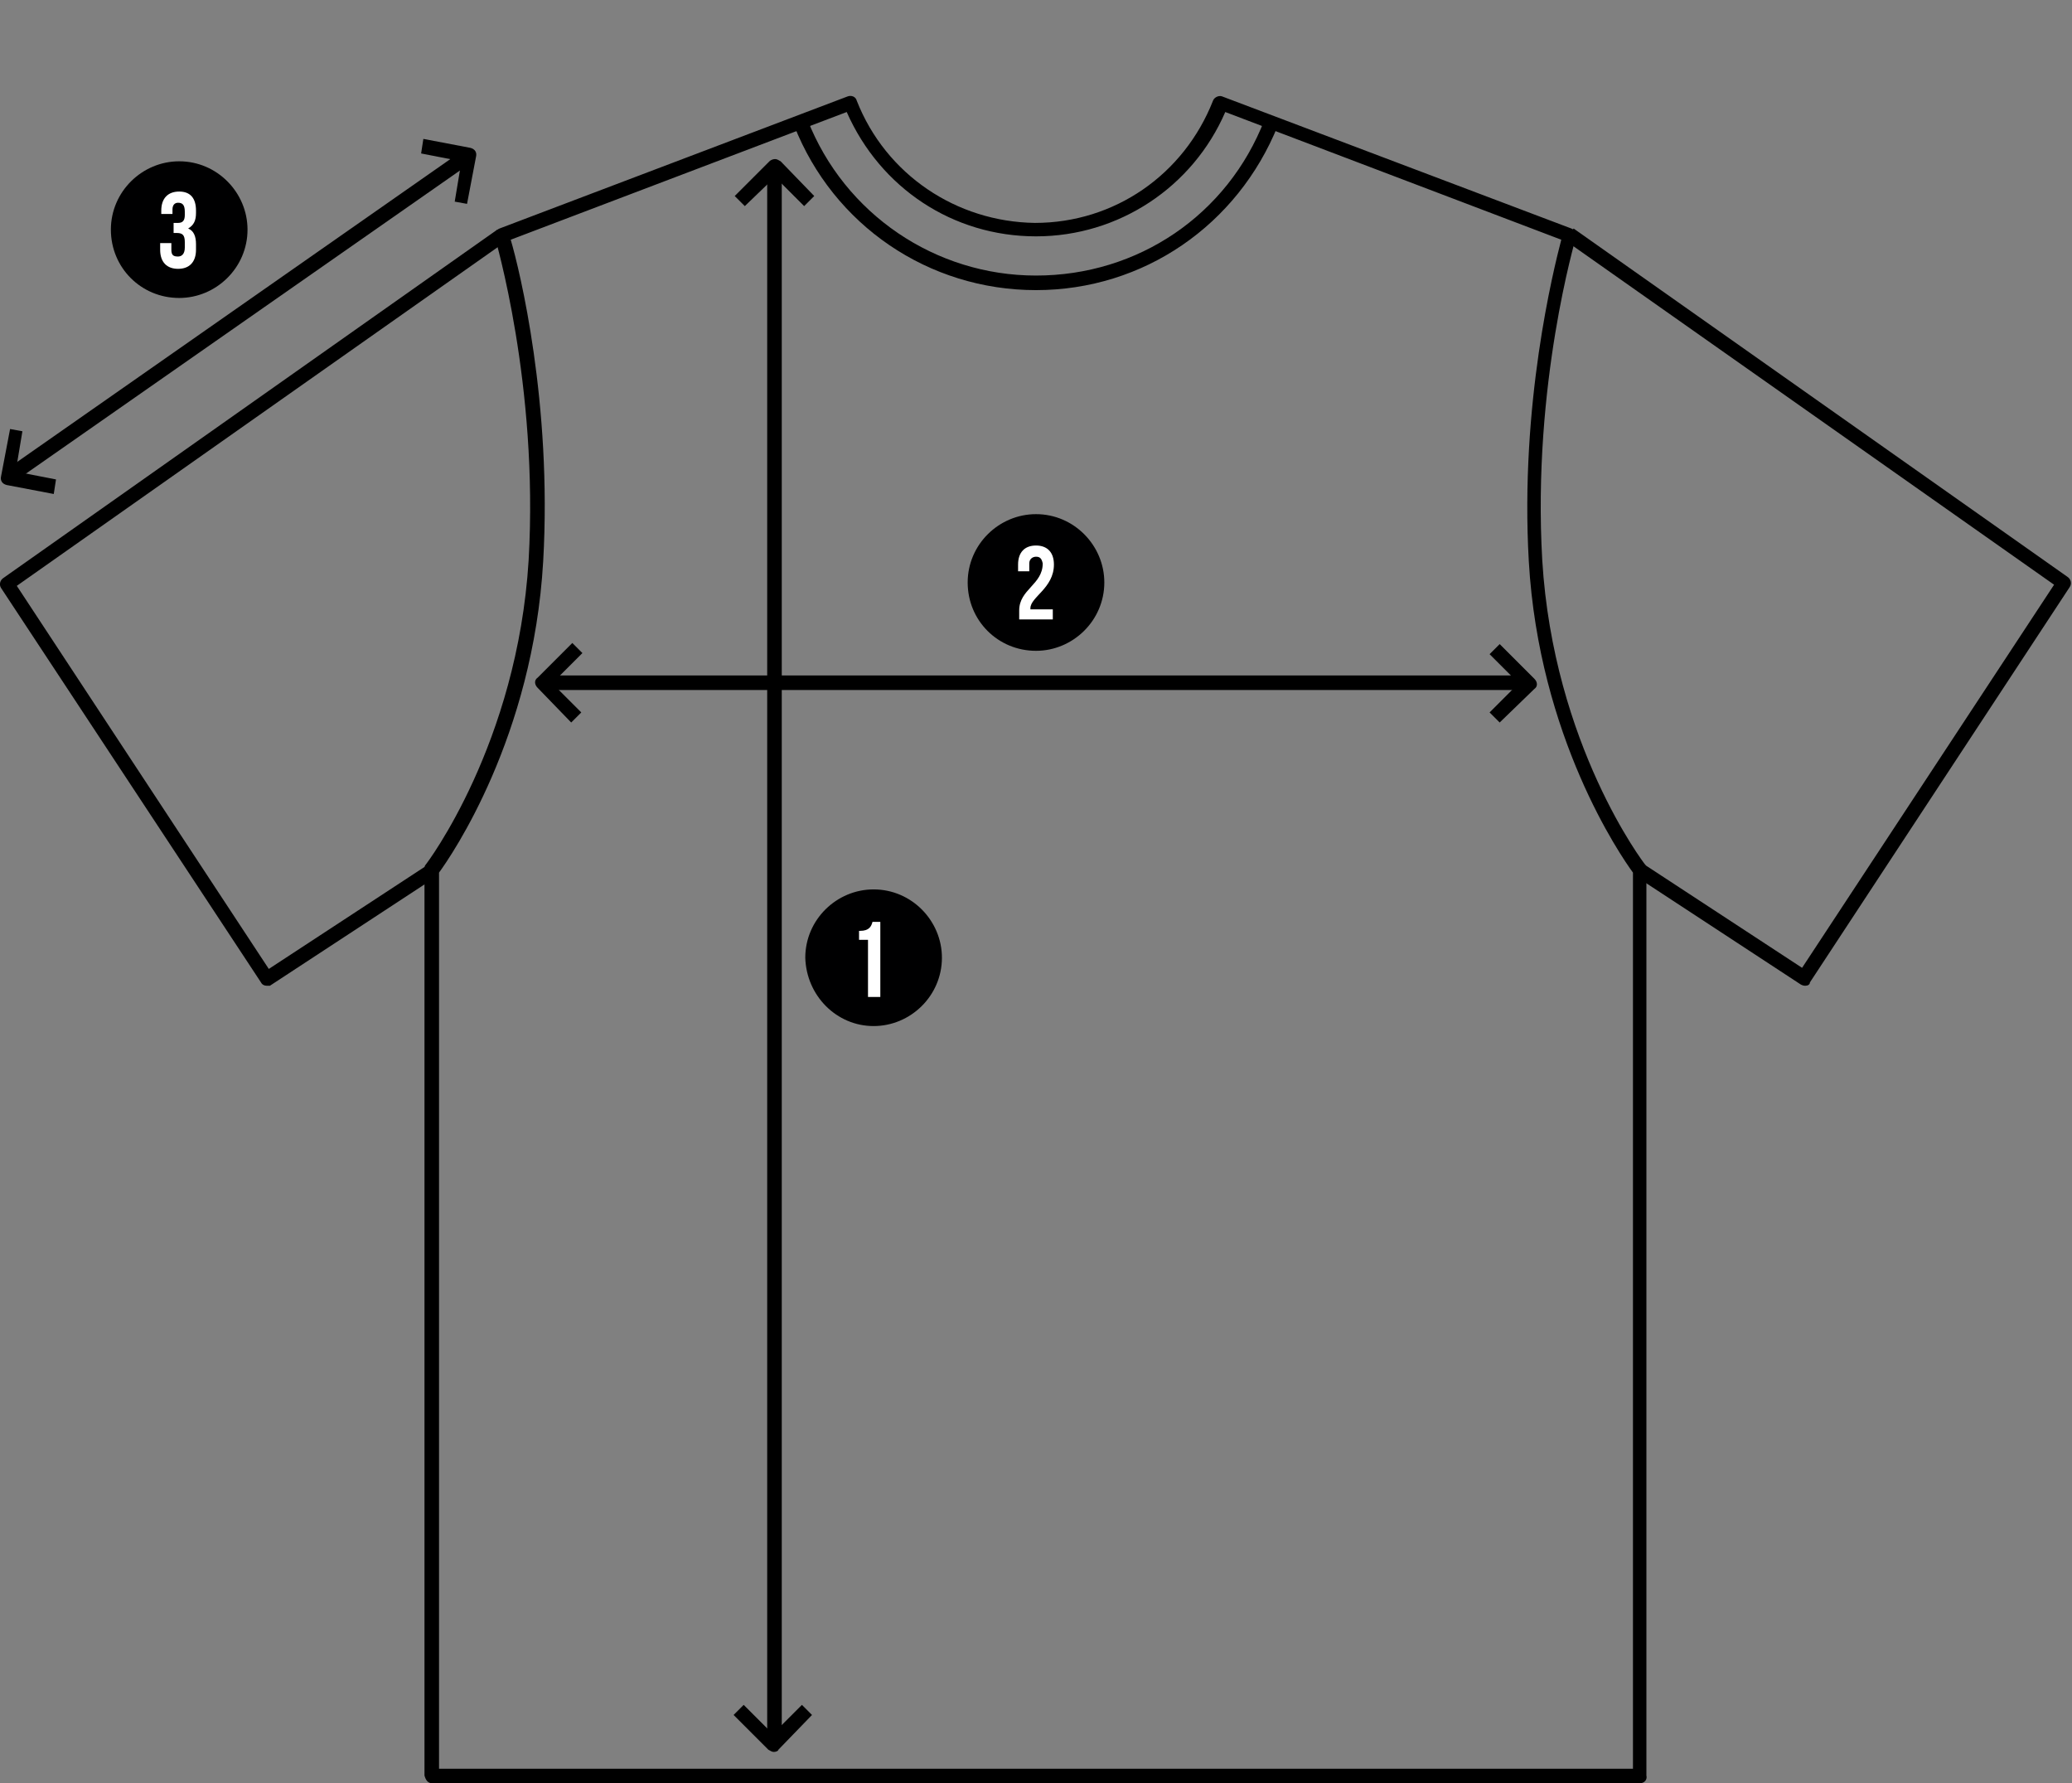 <?xml version="1.0" encoding="utf-8"?>
<!-- Generator: Adobe Illustrator 24.0.1, SVG Export Plug-In . SVG Version: 6.00 Build 0)  -->
<svg version="1.1" id="Слой_1" xmlns="http://www.w3.org/2000/svg" xmlns:xlink="http://www.w3.org/1999/xlink" x="0px" y="0px"
	 viewBox="0 0 185 159.2" style="enable-background:new 0 0 185 159.2;" xml:space="preserve">
<rect x="0" y="0" width="185" height="159.2" fill="#808080" stroke="none"/>
<style type="text/css">
	.st0{fill:#000001;}
	.st1{fill:#FFFFFF;}
</style>
<g>
	<path d="M161.2,88c-0.1,0-0.2,0-0.4-0.1L146,78.2l0.7-1.1l14.2,9.3l22.5-34.2l-43.6-30.7l0.7-1.1l44.1,31.1
		c0.3,0.2,0.4,0.6,0.2,0.9l-23.2,35.3C161.6,87.9,161.4,88,161.2,88z"/>
	<g>
		<path d="M51,64.5l-3-3.1c-0.3-0.3-0.3-0.7,0-0.9l3.1-3.1l0.9,0.9L49.3,61l2.6,2.6L51,64.5z"/>
		<path d="M133.9,64.5l-0.9-0.9l2.6-2.6l-2.6-2.6l0.9-0.9l3.1,3.1c0.3,0.3,0.3,0.7,0,0.9L133.9,64.5z"/>
		<rect x="48.4" y="60.3" width="87.7" height="1.3"/>
	</g>
	<g>
		<path d="M4.8,44.1l-4.2-0.8c-0.4-0.1-0.6-0.4-0.5-0.8l0.8-4.2L2,38.5l-0.6,3.6L5,42.8L4.8,44.1z"/>
		<path d="M37.8,12.4l4.2,0.8c0.4,0.1,0.6,0.4,0.5,0.8l-0.8,4.2L40.6,18l0.6-3.6l-3.6-0.7L37.8,12.4z"/>
		<path d="M1,43.2l-0.7-1.1l41.2-28.8l0.1-0.1l0.5,1.3L1,43.2z"/>
	</g>
	<g>
		<path d="M69.1,156.4c-0.2,0-0.3-0.1-0.5-0.2l-3.1-3.1l0.9-0.9l2.6,2.6l2.6-2.6l0.9,0.9l-3,3.1C69.5,156.3,69.3,156.4,69.1,156.4z"
			/>
		<path d="M66.5,18.4l-0.9-0.9l3.1-3.1c0.1-0.1,0.3-0.2,0.5-0.2l0,0c0.2,0,0.3,0.1,0.5,0.2l3,3.1l-0.9,0.9l-2.6-2.6L66.5,18.4z"/>
		<rect x="68.5" y="15.3" width="1.3" height="140.4"/>
	</g>
	<path d="M23.8,88c-0.2,0-0.4-0.1-0.5-0.3L0.1,52.5c-0.2-0.3-0.1-0.7,0.2-0.9l44.1-31.1l0.7,1.1L1.5,52.3L24,86.5l14.2-9.3l0.7,1.1
		L24.1,88C24.1,88,23.9,88,23.8,88z"/>
	<path d="M146.4,159.2H38.6c-0.4,0-0.6-0.3-0.7-0.7V77.6c0-0.1,0-0.3,0.1-0.4s8.2-10.8,9.2-27.2c0.9-15.7-3-28.7-3-28.8
		c-0.1-0.3,0.1-0.7,0.4-0.8L75.7,8.6c0.3-0.1,0.7,0,0.8,0.4c2.6,6.6,8.9,10.8,15.9,10.9c7.1,0,13.3-4.3,15.9-10.9
		c0.1-0.3,0.5-0.5,0.8-0.4l31.2,11.8c0.3,0.1,0.5,0.5,0.4,0.8c0,0.1-3.9,13.1-3,28.8c1,16.5,9.1,27.1,9.2,27.2
		c0.1,0.1,0.1,0.3,0.1,0.4v80.9C147.1,158.9,146.8,159.2,146.4,159.2z M92.5,157.9h53.3v-80c-1.1-1.5-8.4-12.1-9.3-27.8
		c-0.8-14,2.2-26,2.9-28.7l-30-11.4c-2.9,6.7-9.5,11.1-16.9,11.1l0,0l0,0c-7.4,0-13.9-4.3-16.9-11.1l-30,11.4
		c0.8,2.7,3.7,14.6,2.9,28.7c-0.9,15.7-8.2,26.3-9.3,27.8v80H92.5z"/>
	<path d="M92.5,25.9c-9.6,0-18.1-5.8-21.6-14.7l1.2-0.5c3.3,8.4,11.4,13.9,20.4,13.9c9.1,0,17.1-5.4,20.4-13.9l1.2,0.5
		C110.5,20.1,102.1,25.9,92.5,25.9z"/>
	<g>
		<path class="st0" d="M78,91.6c3.3,0,6.1-2.7,6.1-6.1c0-3.3-2.7-6.1-6.1-6.1c-3.3,0-6.1,2.7-6.1,6.1C72,88.9,74.7,91.6,78,91.6z"/>
		<path class="st1" d="M76.8,83.1c0.8,0,1-0.4,1.1-0.8h0.7V89h-1.1v-5.1h-0.8v-0.8H76.8z"/>
	</g>
	<g>
		<path class="st0" d="M92.5,58.1c3.3,0,6.1-2.7,6.1-6.1c0-3.3-2.7-6.1-6.1-6.1c-3.3,0-6.1,2.7-6.1,6.1
			C86.4,55.4,89.1,58.1,92.5,58.1z"/>
		<path class="st1" d="M92.5,49.7c-0.3,0-0.6,0.2-0.6,0.6V51h-1v-0.6c0-1.1,0.6-1.7,1.6-1.7s1.6,0.6,1.6,1.7c0,2.1-2.1,2.9-2.1,3.9
			v0.1h2v0.9h-3v-0.8c0-1.9,2.1-2.3,2.1-4.2C93,49.8,92.8,49.7,92.5,49.7z"/>
	</g>
	<g>
		<path class="st0" d="M16,26.6c3.3,0,6.1-2.7,6.1-6.1c0-3.3-2.7-6.1-6.1-6.1c-3.3,0-6.1,2.7-6.1,6.1C9.9,23.9,12.6,26.6,16,26.6z"
			/>
		<path class="st1" d="M16.5,18.9c0-0.6-0.2-0.8-0.6-0.8c-0.3,0-0.5,0.2-0.5,0.6v0.4h-1v-0.3c0-1.1,0.6-1.7,1.6-1.7s1.5,0.6,1.5,1.7
			V19c0,0.7-0.2,1.1-0.7,1.4c0.5,0.2,0.7,0.7,0.7,1.4v0.5c0,1.1-0.6,1.7-1.6,1.7s-1.6-0.6-1.6-1.7v-0.6h1v0.6c0,0.5,0.2,0.6,0.6,0.6
			c0.3,0,0.6-0.2,0.6-0.8v-0.5c0-0.6-0.2-0.8-0.7-0.8h-0.3v-0.9h0.4c0.4,0,0.6-0.2,0.6-0.7V18.9L16.5,18.9z"/>
	</g>
</g>
</svg>
